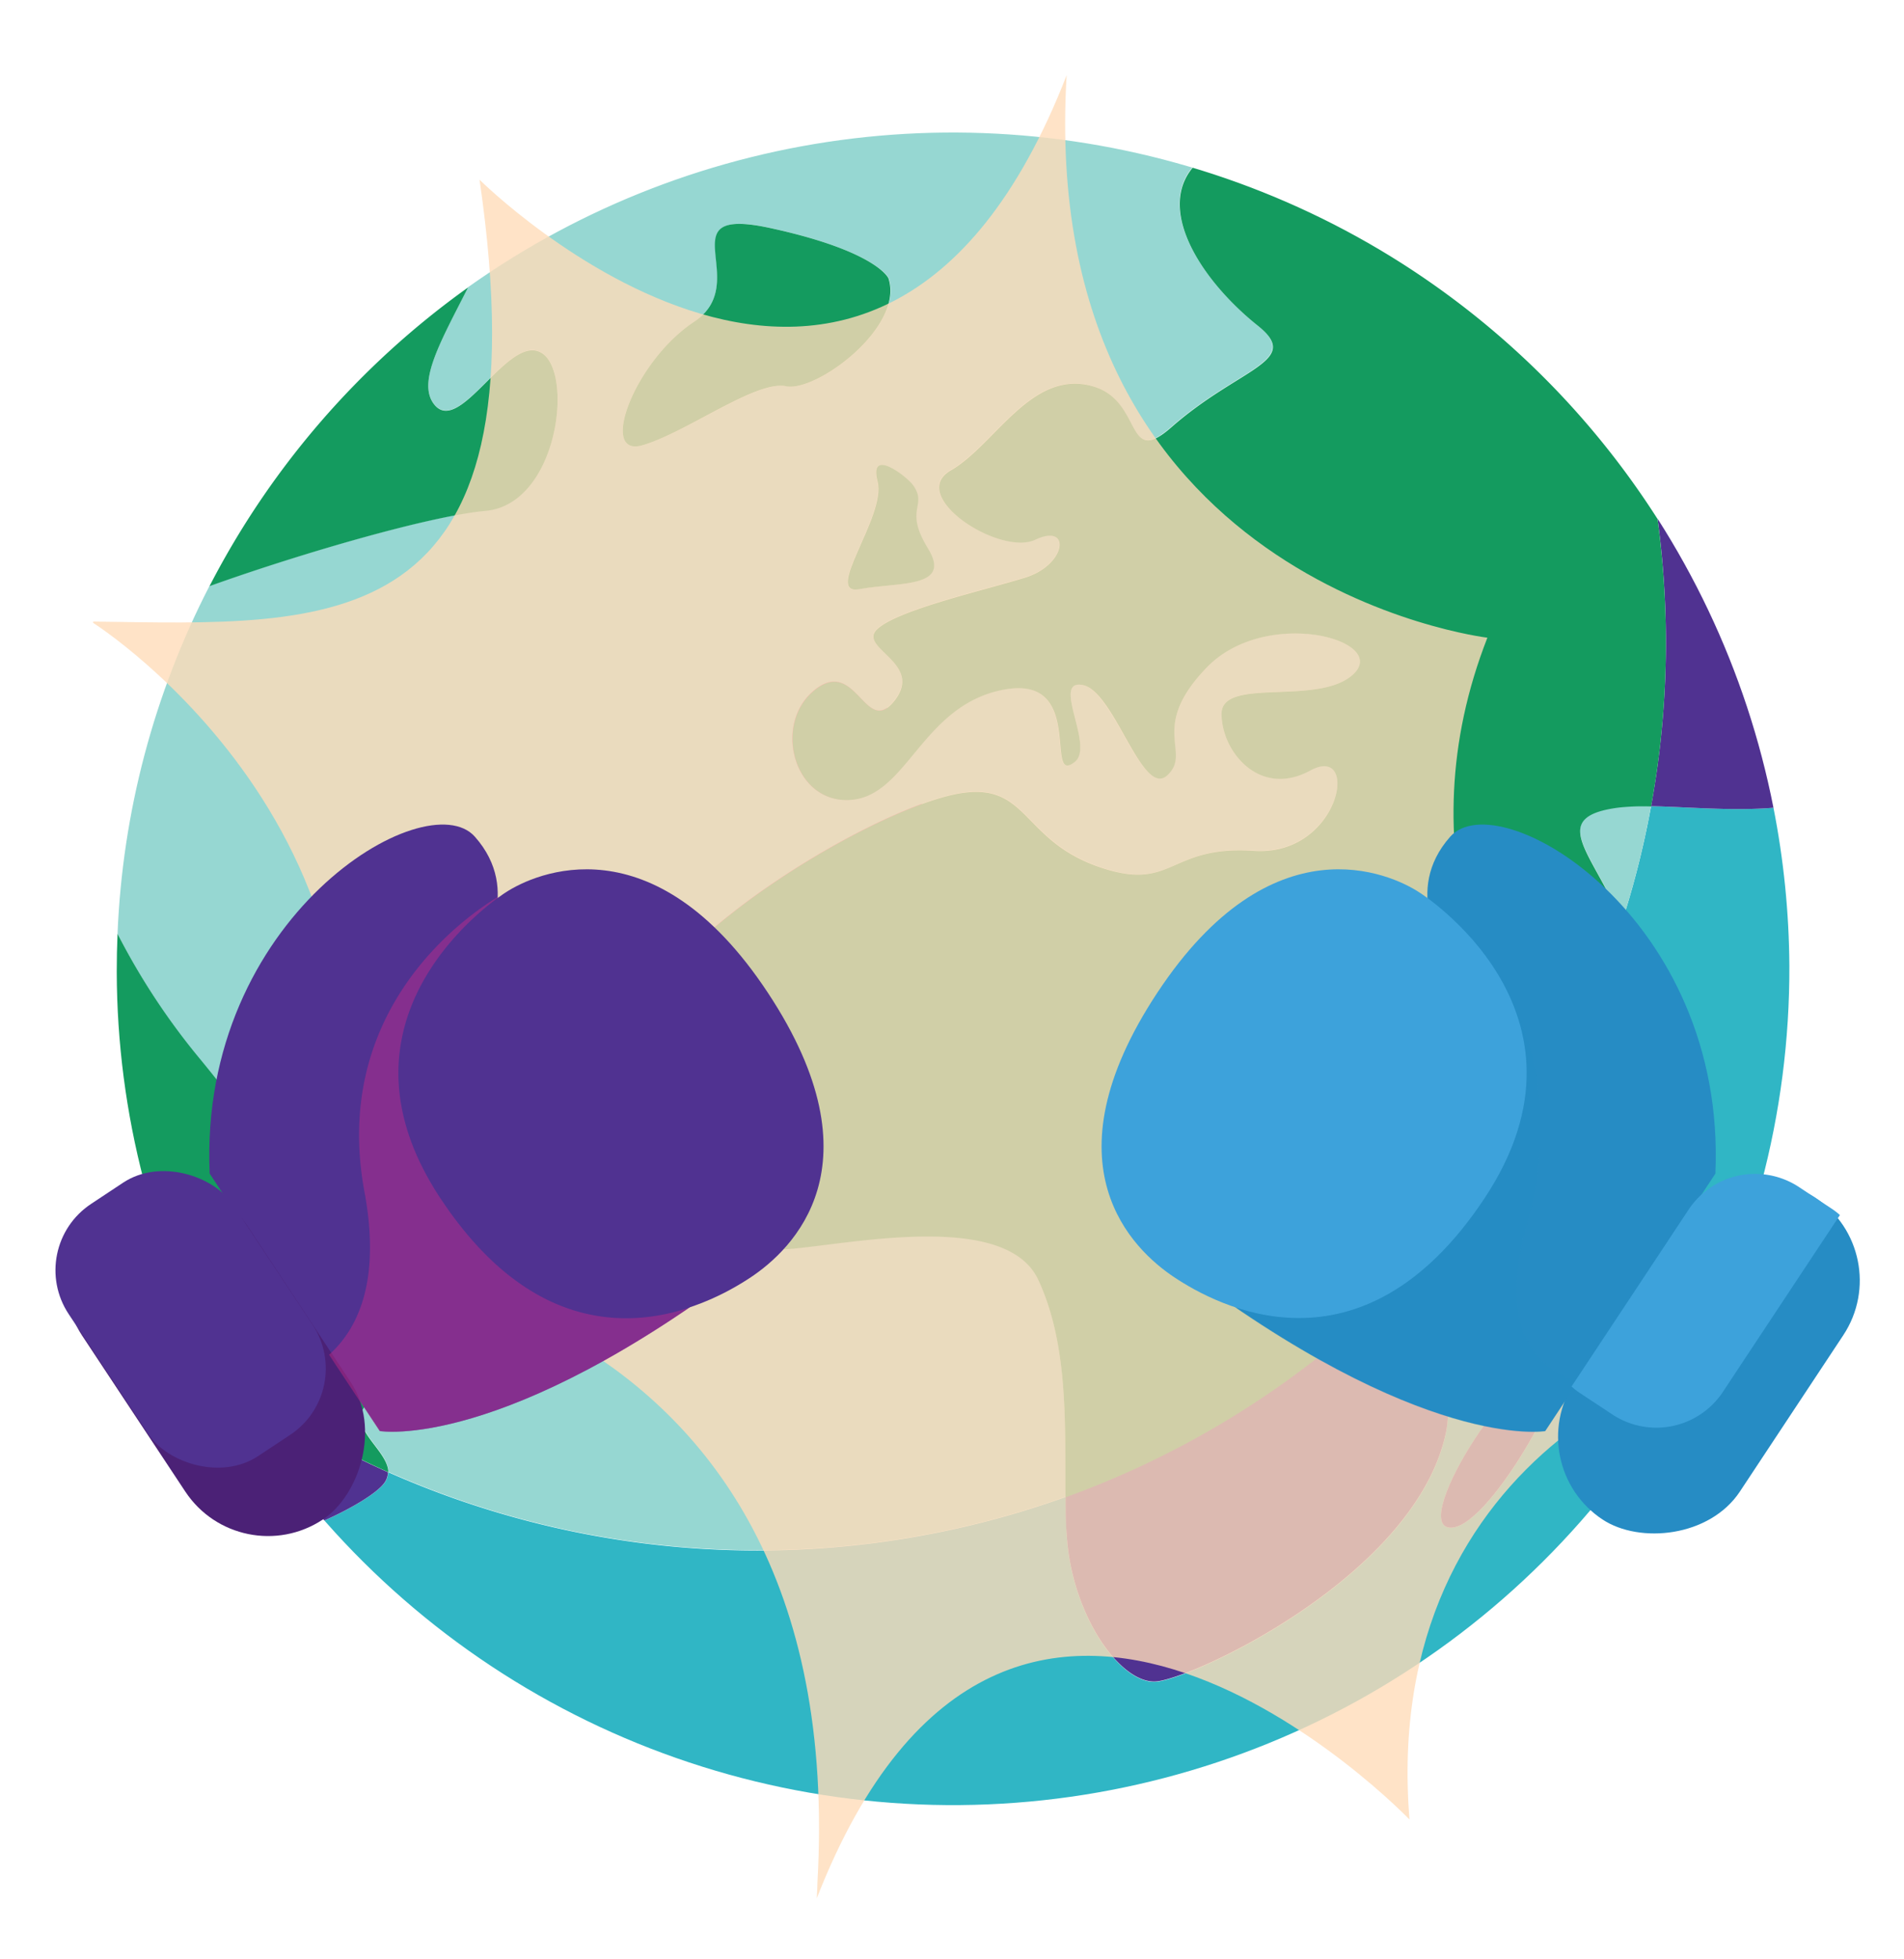 <svg xmlns="http://www.w3.org/2000/svg" width="243" height="250" viewBox="0 0 243 250"><defs><clipPath id="a"><path d="M226.34 103.08a106.76 106.76 0 00-166.6-66.43 107.33 107.33 0 00-33 38.12A106.25 106.25 0 0015 119.16c-.07 1.62-.1 3.25-.1 4.89a106.25 106.25 0 0013.47 51.52 106.75 106.75 0 00200-52.34 107.81 107.81 0 00-2.03-20.15z" fill="none"/></clipPath></defs><g data-name="Layer 4"><path fill="#2dbecd" d="M70.795 139.984l.015-.037 1.289.492-.014.037z"/><path d="M77.34 73.6s-24.1 15.15-8.31 39 34.36 13.57 39.61 10.1 16.75-14.25 2.15-36.33S81.06 71.14 77.34 73.6z" fill="#eb3c96"/><g clip-path="url(#a)"><path d="M226.34 103.08c-5.17.44-11.11-.11-15.62-.2a114.45 114.45 0 01-4.2 16.24 6.54 6.54 0 01-.53 1.52 114.47 114.47 0 01-5.43 12.83 12.11 12.11 0 001 2.66c5.15 10.2-13.64 20.23-17.11 26.7S186 176 184.51 183c-4 18.24-32.44 31.33-37 31.62s-10.79-8.57-11.37-18.79c-.09-1.55-.12-3.16-.14-4.79a116.34 116.34 0 01-86.47-3.17 2.35 2.35 0 01-.51 1.44c-.88 1.15-3.74 3-7.63 4.74a106.74 106.74 0 00187-70.82 107.81 107.81 0 00-2.05-20.15zm-41.42 91.86c-4.84-.69 9-22.47 13.74-20.53 2.23.9-8.89 21.22-13.74 20.53z" fill="#30b6c5"/><path d="M206.59 103c-8.55 1.11-4.08 5.12-.55 12.51a5.44 5.44 0 01.48 3.59 114.45 114.45 0 004.2-16.24 29 29 0 00-4.13.14zm-6.03 30.47a114.47 114.47 0 005.44-12.83c-1.83 3.8-6.77 7.04-5.44 12.83zm-68.05 29.82c-4.61-9.93-28.8-3.38-33.91-3.9s-22.69-23.86-13.86-34.65 29.24-22.17 37.85-23.55 7.82 5.89 17.52 9.35 8.86-2.73 19.9-2 13.66-13.78 7.22-10.25-11.31-2.29-11.33-7.18 12.65-.86 16.93-5.18-11.33-8.57-18.83-.73-1.84 10.8-5.06 13.73-6.77-10.73-10.8-11.52 1.59 7.78-1 9.8c-4 3.2 1.49-11.15-9-9.22s-12.32 13.49-19.58 14.06-10-9.65-4.63-14 6.48 6.16 10.23 1.3-4.87-6.7-2.19-9.13 13.43-4.9 18.81-6.53 5.89-7 1.33-4.85-16.44-5.59-10.8-8.84 10.2-12.78 17.92-10.79c6.7 1.73 4.21 10.57 10.21 5.3 8.75-7.69 16.74-8.4 11.08-12.95-7-5.63-13-14.59-8.33-20.21a106.91 106.91 0 00-92.45 15.3c-3.46 6.86-6.47 12-4.4 14.83 3.25 4.42 9.47-8.92 13.71-6.51s2.23 19.36-7.13 20.2c-6.82.62-23 5.24-35.23 9.6A106.25 106.25 0 0015 119.16a87.34 87.34 0 0010.6 16.16c7.09 8.65 5.68 8.05 5.91 15.11s13.12 2.17 17.19 11.84S50.57 175.58 47 179c-3.11 3 2.58 5.89 2.57 8.84A116.34 116.34 0 00136 191c-.11-9.1.42-19.28-3.49-27.71zm-16-101.36c1.87 2.72-1.26 2.94 1.89 8.07s-3.87 4.25-8.7 5.18 3.41-9.3 2.26-13.73 3.74-.7 4.56.48zM88.59 41.06c7.65-5.06-3.69-14.92 9.84-11.94s15 6.4 15 6.4c2 6.24-9.23 14.56-13.06 13.77s-12.7 5.9-18.37 7.53-1.06-10.69 6.59-15.76z" fill="#96d7d2"/><path d="M206.52 119.12c-.17.51-.35 1-.53 1.52a6.54 6.54 0 00.53-1.52z" fill="#149b5f"/><path d="M136 191c0 1.63 0 3.24.14 4.79.58 10.22 6.8 19.08 11.37 18.79s33-13.38 37-31.62c1.52-7-3.55-13.7-.08-20.17s22.26-16.5 17.11-26.7a12.11 12.11 0 01-1-2.66A116.31 116.31 0 01136 191zm74.72-88.12c4.51.09 10.45.64 15.62.2a106 106 0 00-14.8-36.9 117.32 117.32 0 011.07 15.33 115.8 115.8 0 01-1.89 21.37z" fill="#503291"/><path d="M152.23 21.38c-4.69 5.62 1.32 14.62 8.33 20.21 5.66 4.55-2.33 5.26-11.08 12.95-6 5.27-3.51-3.57-10.21-5.3-7.72-2-12.28 7.54-17.92 10.79s6.23 11 10.8 8.84 4 3.21-1.33 4.85-16.13 4.09-18.82 6.53 5.94 4.28 2.19 9.13-4.86-5.63-10.23-1.3-2.63 14.54 4.63 14S117.7 89.91 128.18 88s5 12.42 9 9.22c2.55-2-3.08-10.59 1-9.8s7.58 14.5 10.8 11.52S146.5 93 154 85.2s23.12-3.59 18.83.73-16.94.33-16.93 5.18 4.89 10.74 11.33 7.22 3.81 11-7.22 10.25-10.2 5.42-19.9 2-8.92-10.73-17.52-9.35-29 12.75-37.85 23.55 8.74 34.13 13.86 34.65 29.3-6 33.91 3.9c3.91 8.43 3.38 18.61 3.48 27.75a116.31 116.31 0 0064.57-57.57c-1.33-5.79 3.61-9 5.43-12.83.18-.5.36-1 .53-1.52a5.44 5.44 0 00-.48-3.59c-3.53-7.39-8-11.4.55-12.51a29 29 0 014.13-.14 115.8 115.8 0 001.89-21.37 117.32 117.32 0 00-1.07-15.33 106.9 106.9 0 00-59.31-44.84zm-51.9 27.91c3.83.79 15.1-7.53 13.06-13.77 0 0-1.43-3.43-15-6.4s-2.15 6.88-9.8 11.94S76.35 58.46 82 56.82s14.49-8.33 18.33-7.53zM69.05 45c-4.24-2.41-10.46 10.93-13.71 6.51-2.07-2.83.94-8 4.4-14.83a107.33 107.33 0 00-33 38.12c12.19-4.36 28.41-9 35.23-9.6 9.31-.87 11.31-17.83 7.08-20.2z" fill="#149b5f"/><path d="M49 189.31a2.35 2.35 0 00.51-1.44 115.93 115.93 0 01-21.19-12.3 107.52 107.52 0 0013.05 18.48c3.9-1.74 6.76-3.59 7.63-4.74z" fill="#503291"/><path d="M47 179c3.62-3.45 5.83-7.09 1.75-16.76s-17-4.78-17.19-11.84 1.18-6.46-5.91-15.11A87.34 87.34 0 0115 119.16c-.07 1.62-.1 3.25-.1 4.89a106.25 106.25 0 0013.47 51.52 115.93 115.93 0 0021.19 12.3c-.03-2.95-5.72-5.87-2.56-8.87z" fill="#149b5f"/><path d="M198.66 174.41c-4.78-1.94-18.58 19.84-13.74 20.53s15.97-19.63 13.74-20.53z" fill="#503291"/><path d="M112 61.45c1.15 4.43-7.1 14.65-2.26 13.73s11.85-.05 8.7-5.18 0-5.35-1.89-8.07c-.85-1.18-5.73-4.93-4.55-.48z" fill="#149b5f"/></g><path d="M231.33 172.38c0 4.68-62.53-37.26-41.5-91 0 0-57.59-6.83-53.7-71.78C111.49 73 61.2 22.93 61.2 22.93c8.63 59.13-19 56.79-49.31 56.39v.17s45.89 29 27.85 81.54c0 0 69.06 1.64 64.58 79.32 0 .65-.06 1.29-.08 1.91 24.66-63.19 75.65-10.06 75.65-10.06-3.83-47 37.65-62.37 51.44-59.82z" fill="#ffdcb9" opacity=".8"/><path d="M184.5 121.46s-5.62-7.69.59-14.69 35.28 10.25 33.84 43l-21.72 32.85s-15.67 2.7-47.19-21.32l14-30.55z" fill="#268cc4"/><rect x="193.48" y="160.73" width="49.23" height="25.31" rx="12.66" transform="rotate(123.48 218.1 173.385)" fill="#268cc4"/><path d="M181.17 113.9s24.1 15.15 8.31 39-34.36 13.59-39.61 10.1-16.75-14.26-2.15-36.34 29.72-15.22 33.45-12.76z" fill="#3da2db"/><path d="M187.52 119.45a27 27 0 00-3.89-3.72 37.63 37.63 0 013.89 3.72zm7.33 36.91c3.75-13.52 1-23.67-2.79-30.45 3.48 6.68 4.77 15.9-2.58 27-11.07 16.75-23.52 16.68-31.78 14 26.38 18 39.51 15.76 39.51 15.76l4.17-6.3c-5.65-1.87-10.14-7.01-6.53-20.01z" opacity=".2" fill="#268cc4"/><path d="M229.62 151.5a10.18 10.18 0 00-14.12 2.88l-14.93 22.56a9.76 9.76 0 001.08.84l4.12 2.72a10.18 10.18 0 0014.12-2.88l14.93-22.56a9 9 0 00-1.09-.84z" fill="#3da2db"/><path d="M61.19 121.46s5.63-7.69-.59-14.69-35.28 10.25-33.84 43l21.72 32.85s15.68 2.7 47.2-21.32l-14.06-30.54z" fill="#503291"/><rect x="2.98" y="160.73" width="49.23" height="25.31" rx="12.66" transform="rotate(56.52 27.593 173.4)" fill="#4b2176"/><path d="M64.52 113.9s-24.1 15.15-8.31 39 34.37 13.59 39.61 10.1 16.76-14.26 2.16-36.34-29.73-15.22-33.46-12.76z" fill="#503291"/><rect x="12.05" y="149.64" width="25.31" height="38.77" rx="10.19" transform="matrix(.83 -.55 .55 .83 -89.14 41.67)" fill="#503291"/><path d="M56.21 152.92c-13.81-20.88 2.9-35.08 7.3-38.32a.49.49 0 000-.12c-4.36 2.64-21.26 14.53-17 37.59 2.07 11.13-.66 17.35-4.51 20.82l6.44 9.74s13.17 2.26 39.56-15.76c-8.26 2.73-20.71 2.8-31.79-13.95z" style="mix-blend-mode:multiply" fill="#d62b89" opacity=".4"/></g></svg>